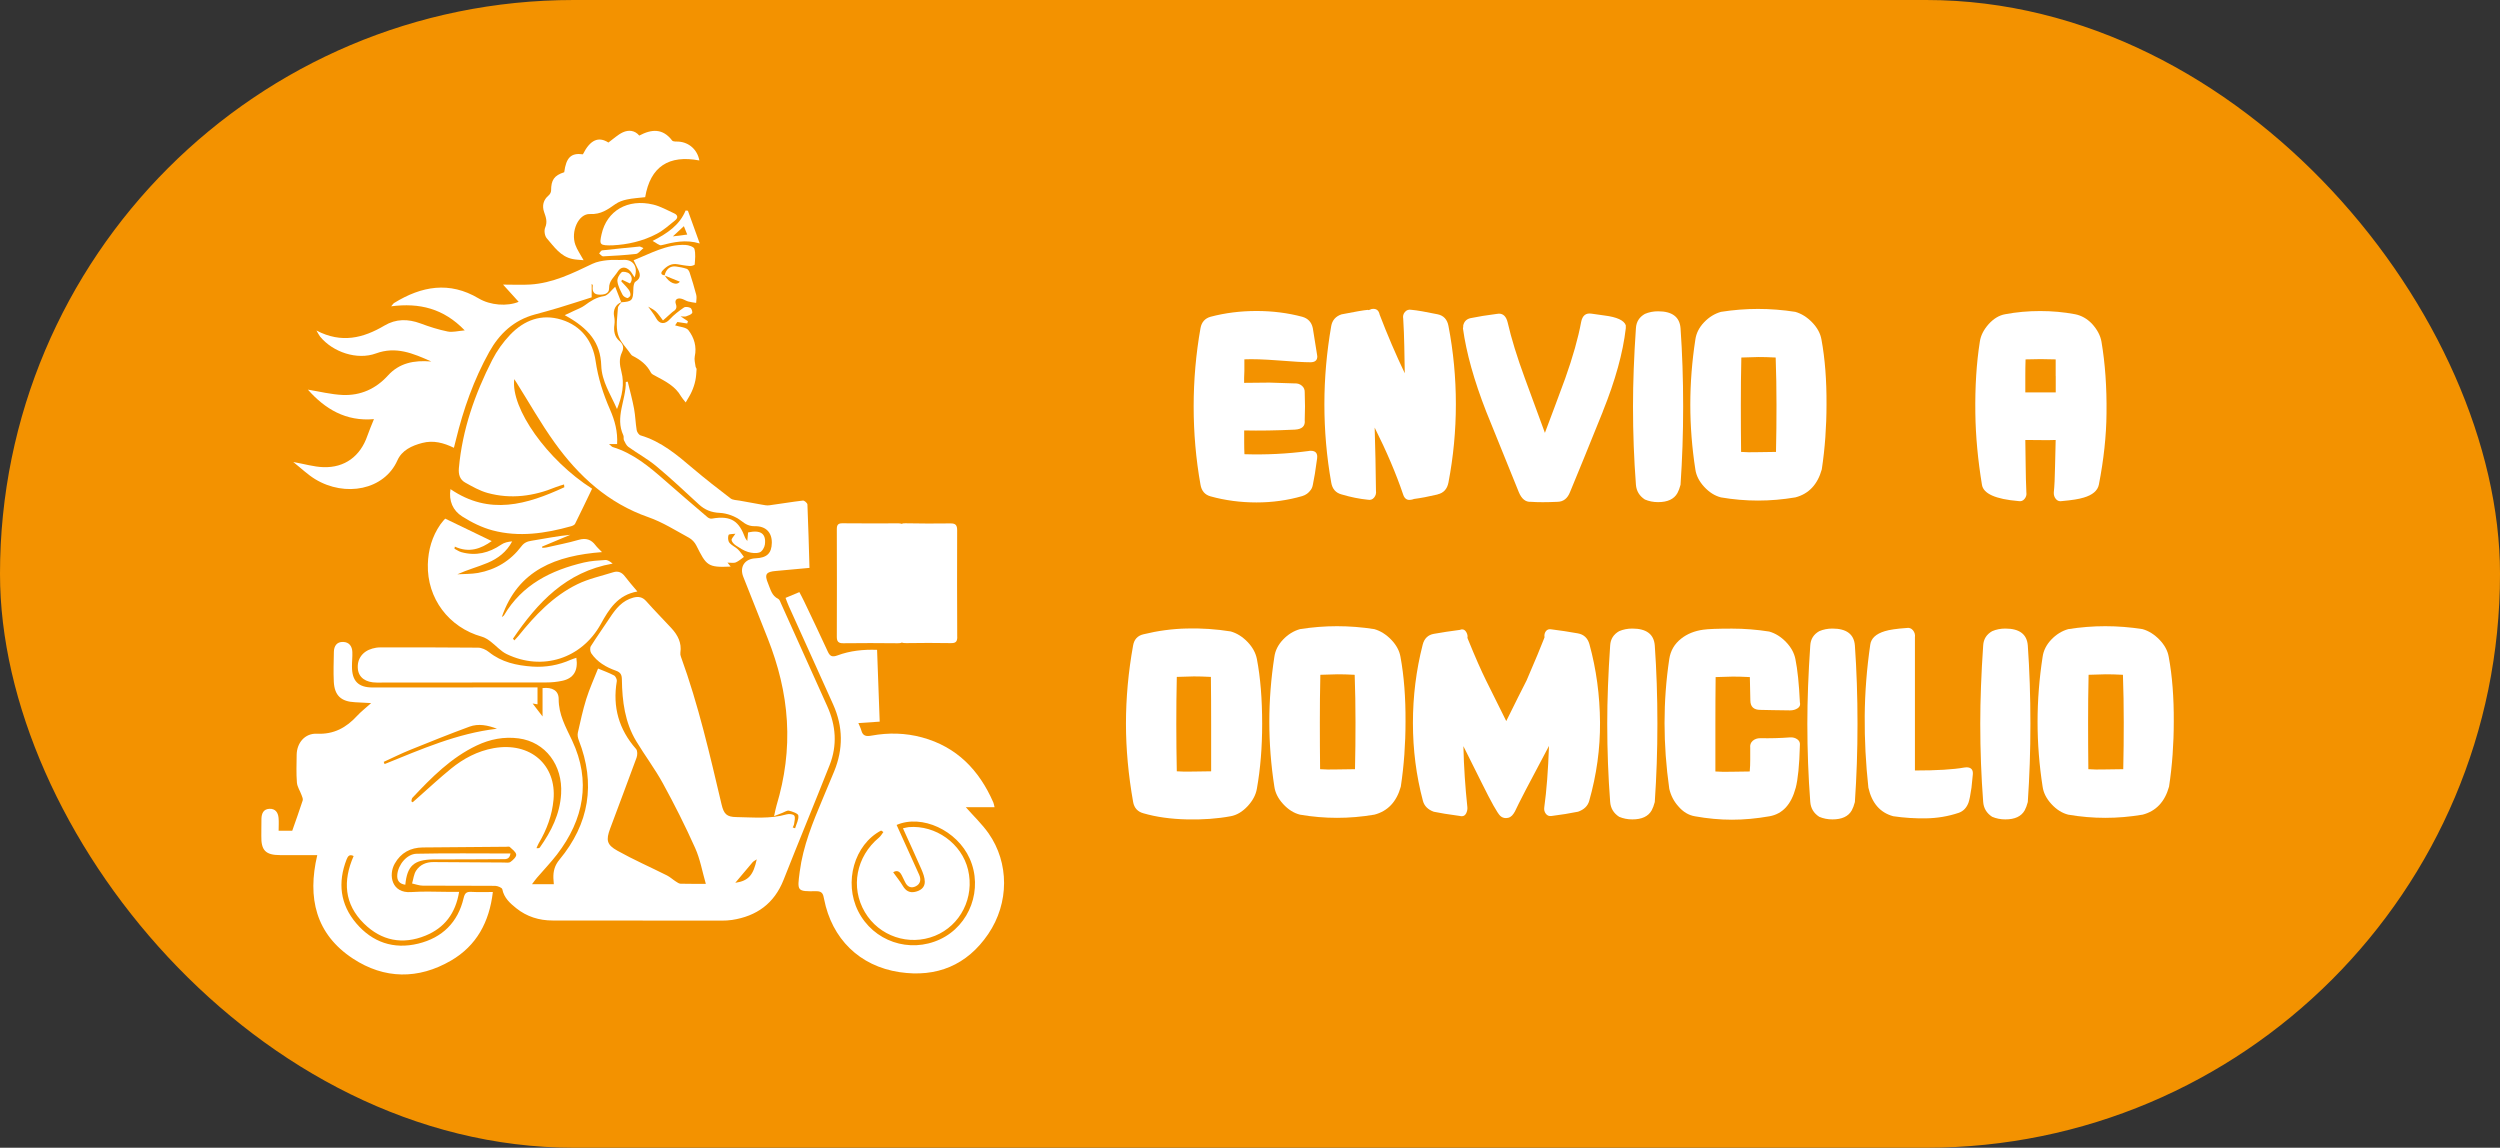 <svg xmlns="http://www.w3.org/2000/svg" id="Capa_2" data-name="Capa 2" viewBox="0 0 401.79 184.46"><rect x="0" y="0" width="401.79" height="184.46" fill="#333333" stroke="none"/><defs><style> .cls-1 { fill: #f39200; } .cls-1, .cls-2 { stroke-width: 0px; } .cls-2 { fill: #fff; } </style></defs><g id="Capa_1-2" data-name="Capa 1"><rect class="cls-1" x="0" y="0" width="401.79" height="184.46" rx="92.23" ry="92.23"></rect><g><path class="cls-2" d="M210.65,78.75c-.34.48-.79.81-1.36.98-2.35.68-4.8,1.02-7.35,1.02s-5.07-.33-7.39-.98c-.91-.25-1.44-.88-1.61-1.87-.74-4.13-1.1-8.33-1.1-12.58s.37-8.47,1.1-12.58c.17-.96.71-1.57,1.61-1.83,2.35-.62,4.82-.93,7.39-.93s5.03.31,7.35.93c.93.26,1.5.87,1.7,1.83.31,1.93.54,3.34.68,4.25.03.17.04.27.04.3,0,.62-.37.93-1.1.93-1.02,0-2.78-.1-5.27-.3-2.24-.17-4.02-.23-5.35-.17v1.87c0,.25-.01.62-.04,1.1v.81c1.81-.03,3.17-.04,4.08-.04,1.79.06,3.13.1,4.04.13.45-.03.84.1,1.17.38.33.28.47.65.45,1.1.06,1.47.06,2.95,0,4.42.11.96-.42,1.47-1.61,1.53-2.97.14-5.68.18-8.12.13v1.91c0,.62.01,1.26.04,1.91,3.46.11,6.88-.06,10.28-.51.11-.03.24-.04.38-.04.79,0,1.13.41,1.02,1.23-.25,1.9-.48,3.3-.68,4.21-.06.34-.17.62-.34.85Z"></path><path class="cls-2" d="M231.04,79.47c-1.44.34-2.71.58-3.78.72-.23.08-.4.13-.51.13-.59.11-1.01-.16-1.23-.81-1.13-3.34-2.66-6.94-4.59-10.79l.13,5.05c.03,2.28.06,3.98.08,5.09.06.43-.04.8-.3,1.11s-.59.43-1.02.34c-1.33-.13-2.73-.41-4.21-.85-.94-.25-1.49-.89-1.66-1.91-.74-4.16-1.1-8.36-1.1-12.58s.37-8.36,1.1-12.58c.17-.93.72-1.56,1.66-1.87,2.15-.42,3.55-.67,4.21-.72l.17.04c.2-.08.34-.14.42-.17.74-.14,1.17.16,1.32.89,1.25,3.26,2.59,6.4,4.04,9.43l-.08-4.42c-.03-1.44-.08-2.89-.17-4.33-.08-.43,0-.79.28-1.11.27-.31.62-.42,1.04-.34.91.08,2.31.33,4.21.72.96.2,1.54.82,1.74,1.87.79,4.11,1.19,8.3,1.19,12.58s-.4,8.44-1.19,12.58c-.2,1.05-.78,1.69-1.74,1.91Z"></path><path class="cls-2" d="M257.6,66.15c-2.32,5.76-4.08,10.07-5.27,12.93-.4,1.02-1.06,1.55-2,1.57-1.76.08-3.19.08-4.29,0-.85.06-1.5-.47-1.95-1.57-2.32-5.75-4.07-10.05-5.23-12.92-1.95-4.99-3.2-9.45-3.74-13.38,0-.06.01-.14.04-.25v-.21c.14-.65.54-1.05,1.19-1.19,1.22-.25,2.62-.48,4.21-.68.17-.03.28-.04.34-.04.71,0,1.17.47,1.4,1.4.6,2.61,1.52,5.59,2.76,8.96l3.23,8.8c1.1-2.92,2.2-5.85,3.27-8.77,1.22-3.43,2.07-6.44,2.55-9.03.2-1.05.75-1.5,1.66-1.36.57.08,1.27.18,2.12.3,1.98.25,3.12.78,3.4,1.57v.47c-.45,3.94-1.69,8.41-3.7,13.4Z"></path><path class="cls-2" d="M269.58,79.26c-.54.96-1.57,1.44-3.1,1.44-.76,0-1.47-.14-2.12-.42-.88-.57-1.36-1.36-1.44-2.38-.31-4.08-.47-8.27-.47-12.58,0-3.85.16-8.04.47-12.58.06-1.02.54-1.78,1.44-2.29.65-.28,1.36-.42,2.12-.42,2.27,0,3.47.91,3.61,2.72.28,3.97.42,8.16.42,12.58s-.14,8.41-.42,12.58c-.14.54-.31.99-.51,1.36Z"></path><path class="cls-2" d="M288.53,79.94c-2.01.34-4.01.51-5.99.51s-3.97-.17-5.95-.51c-.99-.25-1.89-.82-2.7-1.7-.81-.88-1.28-1.81-1.42-2.8-.54-3.48-.81-6.95-.81-10.41s.27-6.94.81-10.45c.14-1.02.61-1.95,1.4-2.78.79-.83,1.7-1.39,2.72-1.68,1.98-.31,3.96-.47,5.95-.47s4.01.16,5.99.47c.99.28,1.9.85,2.72,1.7.82.85,1.32,1.77,1.49,2.76.57,3.09.83,6.56.81,10.41,0,3.6-.25,7.08-.76,10.45-.68,2.44-2.1,3.94-4.25,4.5ZM285.51,65.07c0-2.52-.04-5.06-.13-7.61-1.08-.06-2-.08-2.76-.08-1.25.03-2.17.06-2.76.08-.06,2.55-.08,5.08-.08,7.61s.01,5.01.04,7.56c.71.06,1.64.07,2.78.04,1.85-.03,2.8-.04,2.83-.04.06-2.55.08-5.07.08-7.56Z"></path><path class="cls-2" d="M334.84,79.98c-.71.23-1.86.41-3.44.55-.4.08-.72-.02-.98-.32-.25-.3-.37-.66-.34-1.08.1-.93.17-2.34.2-4.21l.1-4.21c-.83.03-1.64.04-2.44.02-.8-.01-1.61-.02-2.44-.02.03,1.42.05,2.82.06,4.21.01,1.39.05,2.79.11,4.21.06.4-.04.75-.3,1.06-.25.31-.58.42-.98.34-3.68-.31-5.64-1.19-5.86-2.63-.65-3.96-1.01-7.79-1.06-11.47-.06-4.25.18-8.09.72-11.51.14-.99.62-1.93,1.42-2.83.81-.89,1.69-1.42,2.66-1.59,1.81-.34,3.68-.51,5.61-.51s3.8.17,5.61.51c1.02.2,1.93.71,2.72,1.53.85.93,1.36,1.9,1.53,2.89.59,3.48.86,7.32.81,11.51-.03,3.6-.44,7.42-1.23,11.47-.2.96-1.02,1.66-2.46,2.08ZM330.38,60.44v-2.68c-1.63-.06-3.24-.06-4.84,0-.03.88-.04,1.76-.04,2.63v2.68h4.89v-2.63Z"></path><path class="cls-2" d="M200.49,129.59c-.84.89-1.74,1.42-2.7,1.59-2.12.4-4.48.57-7.05.51-2.58-.06-4.9-.38-6.97-.98-.93-.25-1.49-.86-1.66-1.83-.76-4.3-1.15-8.5-1.15-12.58s.38-8.33,1.15-12.58c.17-.96.72-1.56,1.66-1.78,2.32-.57,4.65-.88,6.97-.93,2.38-.06,4.73.1,7.05.47.99.28,1.89.84,2.7,1.68.81.84,1.31,1.75,1.51,2.74.57,2.97.85,6.46.85,10.45,0,3.74-.28,7.21-.85,10.41-.17.99-.67,1.93-1.51,2.83ZM194.65,116.4c0-2.52-.01-5.06-.04-7.61-1.1-.06-2.01-.08-2.74-.08-1.24.03-2.15.06-2.74.08-.06,2.55-.08,5.08-.08,7.61s.03,5.04.08,7.56c.71.06,1.63.07,2.76.04,1.81-.03,2.73-.04,2.76-.04v-7.56Z"></path><path class="cls-2" d="M220.87,130.93c-2.01.34-4.01.51-5.99.51s-3.97-.17-5.95-.51c-.99-.25-1.89-.82-2.7-1.7-.81-.88-1.28-1.81-1.42-2.8-.54-3.48-.81-6.95-.81-10.41s.27-6.94.81-10.45c.14-1.02.61-1.95,1.4-2.78.79-.83,1.7-1.39,2.72-1.68,1.98-.31,3.96-.47,5.95-.47s4.01.16,5.99.47c.99.28,1.9.85,2.72,1.7.82.85,1.32,1.77,1.49,2.76.57,3.09.83,6.56.81,10.41,0,3.6-.25,7.08-.76,10.45-.68,2.44-2.1,3.94-4.25,4.5ZM217.85,116.06c0-2.52-.04-5.06-.13-7.61-1.08-.06-2-.08-2.76-.08-1.25.03-2.17.06-2.76.08-.06,2.55-.08,5.08-.08,7.61s.01,5.01.04,7.56c.71.06,1.64.07,2.78.04,1.85-.03,2.8-.04,2.83-.04.06-2.55.08-5.07.08-7.56Z"></path><path class="cls-2" d="M253.58,130.46c-1.25.26-2.65.48-4.21.68-.4.06-.71-.06-.93-.36-.23-.3-.31-.64-.25-1.04.37-2.66.62-5.95.76-9.86-3.12,5.84-4.94,9.35-5.48,10.54l-.21.34c-.31.48-.72.72-1.23.72-.37,0-.68-.13-.94-.38-.45-.45-1.43-2.2-2.93-5.23-1.64-3.29-2.63-5.27-2.97-5.95.08,3.37.3,6.64.64,9.81.03.34-.04.67-.19.98-.16.31-.39.47-.7.47-.11,0-.21-.01-.3-.04-1.87-.25-3.27-.48-4.21-.68-.93-.34-1.52-.92-1.74-1.74-1.08-4.05-1.61-8.23-1.61-12.53s.52-8.47,1.57-12.58c.25-.99.85-1.57,1.79-1.74,1.27-.23,2.68-.44,4.21-.64.11-.06.23-.08.34-.08.28,0,.51.16.68.47s.23.61.17.89l.08.21c1.16,2.86,2.14,5.08,2.93,6.67l3.23,6.5c1.44-2.93,2.54-5.11,3.27-6.54,1.39-3.22,2.32-5.46,2.8-6.71l.08-.21c-.06-.4.02-.73.23-1,.21-.27.52-.36.91-.28,1.36.17,2.76.38,4.21.64.96.17,1.59.75,1.87,1.75,1.1,4.01,1.67,8.2,1.7,12.57.03,4.21-.55,8.41-1.74,12.61-.23.82-.84,1.41-1.83,1.75Z"></path><path class="cls-2" d="M265.44,130.25c-.54.96-1.57,1.44-3.1,1.44-.76,0-1.47-.14-2.12-.42-.88-.57-1.36-1.36-1.44-2.38-.31-4.08-.47-8.27-.47-12.58,0-3.85.16-8.04.47-12.58.06-1.02.54-1.78,1.44-2.29.65-.28,1.36-.42,2.12-.42,2.27,0,3.47.91,3.61,2.72.28,3.97.42,8.16.42,12.58s-.14,8.41-.42,12.58c-.14.54-.31.99-.51,1.36Z"></path><path class="cls-2" d="M288.59,126.64c-.71,2.66-2.11,4.18-4.21,4.55-2.1.37-4.11.55-6.03.55s-3.91-.18-5.95-.55c-1.02-.17-1.91-.71-2.68-1.62-.71-.79-1.19-1.73-1.44-2.8-.51-3.6-.76-7.12-.76-10.58s.25-6.88.76-10.28c.2-1.33.83-2.42,1.91-3.27.96-.76,2.15-1.25,3.57-1.44.76-.11,2.29-.17,4.59-.17,2.01,0,4.01.16,5.99.47.99.28,1.89.84,2.7,1.68.81.84,1.31,1.75,1.51,2.74.34,1.67.58,3.98.72,6.93.11.42,0,.75-.36.98-.35.23-.76.34-1.21.34-.71,0-1.64-.01-2.79-.04-.96-.03-1.62-.04-1.99-.04-1.07,0-1.61-.51-1.61-1.53,0-.4-.01-1.01-.04-1.85-.03-.83-.04-1.47-.04-1.89-1.07-.06-1.99-.08-2.75-.08-1.24.03-2.16.06-2.75.08-.03,2.55-.04,5.08-.04,7.61v7.56c.74.06,1.66.07,2.76.04,1.81-.03,2.73-.04,2.76-.04.06-.65.08-1.27.08-1.87v-1.91c-.06-.48.08-.86.4-1.15.33-.28.73-.42,1.21-.42,1.64.03,3.24-.01,4.8-.13.45-.03.84.08,1.17.32.33.24.46.57.4,1-.08,3.14-.31,5.42-.68,6.84Z"></path><path class="cls-2" d="M297.6,130.25c-.54.96-1.57,1.44-3.1,1.44-.76,0-1.47-.14-2.12-.42-.88-.57-1.36-1.36-1.44-2.38-.31-4.08-.47-8.27-.47-12.58,0-3.85.16-8.04.47-12.58.06-1.02.54-1.78,1.44-2.29.65-.28,1.36-.42,2.12-.42,2.27,0,3.47.91,3.61,2.72.28,3.97.42,8.16.42,12.58s-.14,8.41-.42,12.58c-.14.54-.31.99-.51,1.36Z"></path><path class="cls-2" d="M316.38,128.97c-.31.85-.84,1.4-1.57,1.66-1.7.57-3.44.86-5.23.89-1.78.03-3.55-.08-5.31-.34-2.1-.57-3.43-2.1-3.99-4.59-.42-3.85-.62-7.69-.59-11.51.03-3.79.33-7.62.89-11.47.14-1.02.92-1.74,2.34-2.17.74-.23,1.9-.4,3.48-.51.42-.08.77.04,1.04.36.27.33.38.7.32,1.13v21.41c3.54,0,6.17-.16,7.9-.47.17-.03.3-.04.38-.04.76,0,1.11.4,1.02,1.19-.08.93-.16,1.63-.21,2.08-.17,1.19-.33,1.98-.47,2.38Z"></path><path class="cls-2" d="M325.39,130.25c-.54.96-1.57,1.44-3.1,1.44-.76,0-1.47-.14-2.12-.42-.88-.57-1.36-1.36-1.44-2.38-.31-4.08-.47-8.27-.47-12.58,0-3.85.16-8.04.47-12.58.06-1.02.54-1.78,1.44-2.29.65-.28,1.36-.42,2.12-.42,2.27,0,3.47.91,3.61,2.72.28,3.97.42,8.16.42,12.58s-.14,8.41-.42,12.58c-.14.54-.31.99-.51,1.36Z"></path><path class="cls-2" d="M344.34,130.93c-2.01.34-4.01.51-5.99.51s-3.97-.17-5.95-.51c-.99-.25-1.89-.82-2.7-1.7-.81-.88-1.28-1.81-1.42-2.8-.54-3.48-.81-6.95-.81-10.41s.27-6.94.81-10.45c.14-1.02.61-1.95,1.4-2.78.79-.83,1.7-1.39,2.72-1.68,1.98-.31,3.96-.47,5.95-.47s4.01.16,5.99.47c.99.28,1.9.85,2.72,1.7.82.85,1.32,1.77,1.49,2.76.57,3.09.83,6.56.81,10.41,0,3.6-.25,7.08-.76,10.45-.68,2.44-2.1,3.94-4.25,4.5ZM341.32,116.06c0-2.52-.04-5.06-.13-7.61-1.08-.06-2-.08-2.76-.08-1.25.03-2.17.06-2.76.08-.06,2.55-.08,5.08-.08,7.61s.01,5.01.04,7.56c.71.06,1.64.07,2.78.04,1.85-.03,2.8-.04,2.83-.04.06-2.55.08-5.07.08-7.56Z"></path></g><g><path class="cls-2" d="M79.21,143.35c-.56,4.84-2.62,8.64-6.72,11.03-5.25,3.06-10.72,3-15.77-.32-5.98-3.93-7.35-9.77-5.73-16.63-2.03,0-3.99,0-5.96,0-2.34,0-3.08-.76-3.03-3.09.02-.93-.01-1.86.02-2.79.03-.81.32-1.51,1.26-1.56.97-.05,1.41.58,1.49,1.46.06.66.01,1.32.01,2.06h2.19c.57-1.63,1.15-3.24,1.68-4.87.08-.24-.08-.58-.18-.85-.24-.67-.69-1.32-.75-2.01-.12-1.48-.06-2.98-.04-4.47.03-1.94,1.34-3.48,3.26-3.39,2.72.13,4.72-.98,6.47-2.89.6-.65,1.32-1.2,2.24-2.03-1.04-.06-1.81-.1-2.59-.14-2.23-.1-3.29-1.07-3.41-3.28-.08-1.6-.02-3.2.01-4.81.02-.94.47-1.63,1.48-1.6.97.02,1.46.69,1.49,1.63.03.78-.07,1.56-.06,2.34,0,2.32,1.02,3.35,3.33,3.35,7.79,0,15.58,0,23.38-.01,1,0,2.01,0,3.11,0v2.72c-.44-.08-.83-.14-1.22-.21.08-.06.15-.13.23-.19.54.7,1.08,1.41,1.8,2.35v-4.56c1.56-.18,2.6.41,2.59,1.75-.01,2.51,1.13,4.49,2.16,6.67,3.07,6.52,1.89,12.69-2.43,18.32-1,1.3-2.14,2.48-3.21,3.73-.24.27-.44.57-.81,1.05h3.51c-.02-.33-.06-.65-.07-.98-.03-1.1.2-2.03.97-2.96,4.79-5.78,5.86-12.2,3.1-19.23-.14-.36-.22-.81-.14-1.18.41-1.81.8-3.63,1.35-5.4.52-1.66,1.25-3.26,1.9-4.91.89.37,1.76.68,2.57,1.11.25.13.49.64.44.93-.69,4.13.33,7.74,3.1,10.89.25.28.23.98.08,1.39-1.39,3.81-2.84,7.6-4.25,11.41-.68,1.84-.55,2.59,1.16,3.54,2.59,1.45,5.33,2.65,7.98,3.98.51.26.94.67,1.43.98.23.15.5.34.75.35,1.34.03,2.67.02,4.06.02-.57-1.97-.91-3.98-1.72-5.77-1.58-3.53-3.32-6.99-5.18-10.38-1.28-2.34-2.9-4.48-4.28-6.77-1.83-3.03-2.26-6.43-2.31-9.89-.01-.76-.17-1.17-.97-1.45-1.56-.55-2.99-1.38-3.95-2.79-.19-.28-.24-.87-.07-1.14.99-1.57,2.07-3.08,3.09-4.63.94-1.43,1.98-2.71,3.73-3.18.83-.22,1.48-.11,2.09.58,1.31,1.48,2.7,2.88,4.04,4.33,1.02,1.11,1.68,2.36,1.44,3.94-.03.21.01.45.09.65,2.82,7.75,4.65,15.77,6.54,23.77.36,1.51.83,1.98,2.36,2,2.71.04,5.43.33,8.11-.44.37-.11,1.06-.03,1.21.21.2.31.02.87-.03,1.32-.02.2-.15.39-.22.58.13.04.26.09.38.13.2-.69.61-1.4.52-2.05-.04-.33-.95-.64-1.5-.78-.3-.08-.69.21-1.04.34-.38.14-.75.3-1.36.54.16-.7.25-1.23.4-1.73,1.33-4.43,1.94-8.94,1.66-13.57-.27-4.58-1.39-8.96-3.06-13.21-1.31-3.32-2.63-6.64-3.95-9.96-.63-1.6.24-2.9,1.98-2.97,1.82-.07,2.58-.81,2.61-2.49.02-1.67-.97-2.7-2.72-2.67-.9.01-1.47-.29-2.2-.86-.93-.73-2.26-1.22-3.44-1.28-1.38-.06-2.42-.49-3.38-1.38-2.25-2.06-4.47-4.17-6.82-6.12-1.39-1.16-3.01-2.04-4.49-3.1-.33-.24-.53-.69-.72-1.08-.1-.22.01-.55-.09-.77-1.38-2.95.45-5.72.39-8.59.1-.02.21-.04.31-.05.35,1.45.75,2.9,1.02,4.36.21,1.13.23,2.3.42,3.43.05.32.36.77.64.85,3.32.98,5.87,3.15,8.43,5.33,1.96,1.66,3.99,3.24,6.03,4.8.36.27.95.26,1.44.35,1.18.22,2.36.44,3.54.64.41.07.84.17,1.24.11,1.8-.24,3.6-.55,5.4-.76.22-.03.71.4.72.63.14,3.35.23,6.7.33,10.19-1.76.16-3.56.34-5.36.49-1.63.13-1.92.53-1.28,2.05.38.9.57,1.94,1.62,2.44.22.11.33.48.45.75,2.48,5.5,4.95,11.01,7.43,16.51,1.4,3.1,1.63,6.27.38,9.45-2.43,6.16-4.97,12.28-7.4,18.44-1.5,3.81-4.33,5.84-8.28,6.45-.55.08-1.11.11-1.67.11-9.06,0-18.12,0-27.18-.02-2.14,0-4.13-.61-5.82-1.96-1.01-.81-1.98-1.66-2.26-3.07-.05-.25-.75-.53-1.14-.54-3.88-.04-7.75,0-11.63-.03-.58,0-1.15-.23-1.73-.35.21-.69.27-1.48.65-2.06.62-.96,1.62-1.39,2.78-1.38,3.76.03,7.53.05,11.29.07.37,0,.83.09,1.09-.09.41-.29.97-.82.93-1.18-.06-.45-.64-.85-1.04-1.23-.1-.1-.36-.03-.55-.03-4.47.04-8.95.08-13.42.11-1.99.02-3.52.85-4.51,2.59-1.06,1.85-.49,4.82,2.64,4.58,2.04-.15,4.1-.03,6.15-.03.48,0,.95,0,1.55,0-.57,3.46-2.34,5.78-5.4,7.03-3.69,1.51-7.09.82-9.89-1.94-3.17-3.12-3.42-6.84-1.66-10.85-.63-.32-.91-.03-1.13.54-1.45,3.72-1.04,7.23,1.55,10.27,2.6,3.05,6,4.23,9.95,3.27,3.89-.95,6.39-3.42,7.31-7.33.19-.81.47-1.03,1.24-.99,1.1.06,2.21.02,3.47.02ZM66.11,128.78c.07.05.14.11.21.16.31-.28.62-.56.94-.83,1.73-1.53,3.42-3.1,5.21-4.56,2.01-1.64,4.27-2.84,6.87-3.31,5.91-1.05,10.12,2.71,9.62,8.27-.23,2.54-1.09,4.84-2.38,7.02-.14.24-.24.52-.36.78.32.04.47-.01.55-.12,1.83-2.59,3.22-5.35,3.41-8.6.28-4.61-2.52-8.35-6.82-8.92-2.34-.31-4.6.12-6.74,1.14-4.13,1.96-7.27,5.14-10.34,8.41-.12.13-.12.37-.17.56ZM61.67,122.45c.05.12.09.23.14.35,5.87-2.37,11.67-4.94,18.06-5.68-1.47-.56-2.97-.87-4.43-.33-3.21,1.18-6.38,2.46-9.55,3.74-1.43.58-2.81,1.27-4.21,1.91ZM118.19,141.88c2.16-.32,2.89-1.29,3.43-3.77-.26.18-.51.29-.67.47-.91,1.07-1.81,2.15-2.77,3.29Z"></path><path class="cls-2" d="M126.25,96.09c.76-.32,1.44-.6,2.22-.93.26.51.53.98.76,1.48,1.28,2.69,2.57,5.37,3.81,8.08.35.77.72.92,1.54.62,2.04-.76,4.17-.98,6.38-.9.14,3.86.28,7.63.42,11.54-1.13.08-2.23.15-3.43.23.18.43.37.79.47,1.16.25.95.81,1.01,1.68.85,2.7-.49,5.42-.43,8.08.29,5.6,1.52,9.19,5.26,11.46,10.45.08.19.11.41.2.77h-4.62c1.27,1.44,2.62,2.72,3.66,4.2,3.32,4.74,3.34,11.19-.06,16.19-3.41,5.01-8.29,7.01-14.25,6.12-6.44-.97-10.88-5.36-12.13-11.76-.14-.74-.25-1.27-1.27-1.25-3.12.05-3.05,0-2.64-3.15.54-4.12,2.09-7.9,3.68-11.67.62-1.48,1.24-2.95,1.85-4.43,1.48-3.6,1.44-7.19-.15-10.74-2.36-5.27-4.75-10.52-7.12-15.78-.2-.43-.35-.88-.54-1.37ZM141.96,133.71c-.12-.08-.23-.15-.35-.23-4.31,2.25-6.03,8.31-3.69,12.96,2.44,4.84,8.24,6.83,13.17,4.52,4.8-2.25,6.94-8.1,4.75-12.99-2.02-4.5-7.66-7.15-11.74-5.39,1.21,2.67,2.43,5.34,3.63,8.02.33.74.21,1.45-.53,1.83-.75.39-1.37.11-1.74-.67-.18-.37-.36-.74-.54-1.1-.39-.78-.91-.77-1.37-.47.56.78,1.11,1.45,1.55,2.19.46.78,1.06,1.14,1.94.96.88-.18,1.59-.68,1.59-1.61,0-.69-.28-1.41-.56-2.06-.94-2.16-1.93-4.3-2.95-6.55.5-.1.71-.17.92-.19,4.35-.36,8.53,2.64,9.54,6.84,1.07,4.45-1.19,8.96-5.32,10.63-4.19,1.69-8.98.07-11.26-3.8-2.35-3.98-1.4-8.94,2.26-11.98.29-.24.48-.59.71-.89Z"></path><path class="cls-2" d="M99.19,71.37h-1.31c.31.26.44.43.6.48,3.3,1.01,5.87,3.16,8.4,5.38,2.26,1.99,4.56,3.95,6.85,5.91.17.14.47.25.68.21,3.25-.58,4.4.56,5.34,3.06.04.12.14.22.35.54.06-.62.09-1,.13-1.38,2.01-.44,2.93.18,2.7,1.94-.06.47-.44,1.12-.83,1.26-.56.2-1.29.12-1.88-.06-.69-.21-1.32-.63-1.93-1.03-.31-.2-.65-.54-.71-.86-.05-.25.32-.58.61-1.04-.4.06-1.04.03-1.1.2-.13.36-.1.94.13,1.23.35.45.96.69,1.38,1.09.37.35.64.8.96,1.21-.43.3-.84.68-1.31.88-.35.14-.79.03-1.33.03.21.26.35.43.51.64-3.71.17-3.89-.15-5.53-3.41-.24-.48-.69-.96-1.16-1.22-2.15-1.17-4.25-2.51-6.54-3.31-6.45-2.25-11.19-6.59-15.06-11.98-2.21-3.07-4.08-6.4-6.1-9.61-.11-.18-.23-.35-.39-.6-.6,4.7,5.32,13.04,12.51,17.61-.9,1.87-1.8,3.77-2.74,5.65-.1.19-.41.32-.65.39-4.14,1.16-8.35,1.78-12.57.67-1.72-.45-3.41-1.29-4.92-2.25-1.49-.94-2.18-2.49-1.88-4.39,6.27,4.29,12.3,2.47,18.3-.3-.02-.15-.04-.3-.05-.45-.45.15-.91.26-1.35.44-3.55,1.46-7.2,1.95-10.93.93-1.27-.35-2.46-1.03-3.62-1.68-.85-.48-1.09-1.32-1-2.31.55-6.18,2.57-11.92,5.36-17.39.75-1.47,1.76-2.88,2.9-4.07,2.24-2.33,5.03-3.39,8.23-2.4,3.19.99,5.02,3.46,5.48,6.61.4,2.77,1.22,5.33,2.33,7.86.75,1.71,1.25,3.5,1.13,5.55Z"></path><path class="cls-2" d="M101.97,44.56c-.29-.42-.46-.76-.7-1.02-.71-.74-1.48-.72-2.01.14-.52.83-1.4,1.44-1.37,2.64.02.94-.89,1.08-1.68,1.03-.82-.05-1.04-.59-.95-1.33.02-.13.03-.25-.17-.39v2.16c-1.7.54-3.49,1.12-5.29,1.67-1.28.39-2.58.74-3.87,1.09-3.34.91-5.66,3.07-7.3,6.01-2.48,4.45-4.16,9.21-5.36,14.15-.1.4-.2.79-.32,1.26-1.64-.8-3.3-1.25-5.09-.78-1.69.44-3.27,1.18-3.99,2.8-2.11,4.75-8.38,5.96-13.22,3.02-1.21-.74-2.25-1.75-3.52-2.76,1.8.32,3.31.78,4.84.83,3.44.12,5.95-1.77,7.07-5.03.3-.87.67-1.71,1.06-2.69-4.53.4-7.87-1.64-10.62-4.74,1.86.3,3.74.78,5.63.86,2.85.11,5.3-.99,7.24-3.13,1.81-1.99,4.15-2.49,6.97-2.25-3-1.34-5.69-2.47-8.89-1.3-3.04,1.12-6.95-.21-8.99-2.71-.17-.21-.28-.47-.58-.97,4.02,2.11,7.52,1.22,10.92-.79,1.87-1.11,3.79-1.09,5.8-.35,1.42.53,2.88,1,4.37,1.3.78.16,1.64-.09,2.74-.18-3.4-3.53-7.28-4.46-11.82-3.87.23-.26.33-.45.48-.54,4.39-2.7,8.87-3.53,13.58-.73,1.88,1.12,4.59,1.31,6.43.55-.78-.86-1.56-1.72-2.51-2.77,1.66,0,3.01.07,4.36-.01,3.62-.22,6.8-1.8,10-3.33.73-.35,1.59-.49,2.41-.58.85-.1,1.71,0,2.57-.05,1.56-.09,2.4,1.09,1.81,2.78Z"></path><path class="cls-2" d="M79.03,86.96c-1.72,1.23-3.64,1.95-5.93.89-.02.11-.04.23-.06.34.38.19.74.46,1.14.56,2.31.63,4.4.12,6.36-1.21.49-.34,1.11-.48,1.77-.53-.88,1.69-2.29,2.75-3.92,3.44-1.57.66-3.24,1.1-4.89,1.85,1.11-.07,2.24-.03,3.32-.22,2.86-.52,5.22-1.95,6.98-4.28.45-.6.95-.79,1.66-.9,2.04-.32,4.06-.75,6.2-.95-1.51.63-3.03,1.26-4.54,1.9,0,.06.02.13.03.19.21-.01.43,0,.64-.05,1.74-.4,3.5-.73,5.21-1.23,1.17-.34,2.01-.06,2.71.87.26.35.6.64,1.04,1.1-7.36.57-13.49,2.83-16.1,10.44.12-.1.29-.17.36-.29,2.9-4.92,7.54-7.23,12.85-8.48,1.12-.26,2.28-.33,3.43-.4.38-.02.78.25,1.17.58-7.5,1.32-12.08,6.28-16.02,12.07.07.09.15.18.22.27.21-.23.44-.45.64-.69,2.68-3.34,5.61-6.44,9.5-8.34,1.81-.88,3.85-1.32,5.79-1.93.74-.23,1.36.02,1.84.67.6.79,1.26,1.54,2.01,2.43-3.17.56-4.56,2.84-5.88,5.23-3.07,5.56-9.39,7.6-15.13,4.83-.97-.47-1.72-1.37-2.6-2.03-.42-.32-.9-.63-1.4-.77-5.29-1.48-8.81-6.14-8.67-11.62.06-2.31.68-4.48,2.01-6.41.29-.42.65-.79.78-.94,2.58,1.25,5,2.42,7.48,3.61Z"></path><path class="cls-2" d="M93.81,41.82c-.72-.07-1.27-.08-1.79-.19-1.94-.4-2.98-1.99-4.15-3.34-.33-.38-.45-1.23-.26-1.69.4-.93.14-1.66-.16-2.51-.36-1.02-.14-1.97.75-2.71.2-.17.37-.5.37-.75,0-1.7.49-2.43,2.11-2.95.31-2.37,1.11-3.14,3-2.88,1.17-2.34,2.52-2.91,4.1-1.89.81-.59,1.51-1.27,2.34-1.65.91-.41,1.9-.33,2.62.53,1.98-1.05,3.77-1.19,5.28.79.16.21.68.16,1.04.18,1.67.11,3.02,1.29,3.34,3.03-4.89-.93-7.88.97-8.71,5.9-1.03.12-2,.17-2.93.37-.64.13-1.32.37-1.85.74-1.24.86-2.3,1.68-4.08,1.6-1.87-.09-3.13,2.82-2.36,4.95.28.79.79,1.49,1.33,2.48Z"></path><path class="cls-2" d="M106.81,44.29c.21-1.02.89-1.59,1.83-1.46.59.08,1.18.19,1.74.38.2.07.39.38.46.61.38,1.18.75,2.37,1.06,3.58.1.4,0,.85-.02,1.28-.43-.07-.87-.11-1.29-.23-.38-.11-.73-.37-1.12-.45-.68-.15-1.08.22-.85.86.24.66-.03.96-.51,1.26-.03.02-.06.05-.09.07-.49.44-.98.88-1.47,1.31-.38-.48-.71-1.02-1.15-1.44-.38-.36-.9-.57-1.23-.78.41.59.92,1.19,1.28,1.86.53.99,1.43,1.03,2.2.17.65-.72,1.45-1.32,2.26-1.88.24-.17.77-.1,1.06.06.2.11.37.69.26.84-.2.26-.61.38-.96.51-.19.07-.42.01-.89.01.53.34.85.56,1.18.77-.04.12-.08.25-.11.37-.47-.07-.94-.14-1.59-.24-.07.1-.26.39-.36.54.76.26,1.76.28,2.15.79.91,1.19,1.35,2.62,1.01,4.2-.11.51.06,1.09.13,1.64.02.14.17.28.16.41-.04.62-.07,1.25-.2,1.85-.13.61-.33,1.21-.59,1.78-.24.55-.58,1.05-.96,1.72-.36-.47-.59-.71-.75-.99-.92-1.62-2.5-2.41-4.05-3.24-.29-.16-.67-.31-.8-.58-.65-1.27-1.7-2.06-2.93-2.68-.1-.05-.19-.13-.25-.22-.73-1.07-1.79-2.06-2.11-3.25-.36-1.32-.09-2.82,0-4.24.02-.32.38-.62.58-.93l-.03.03c1.73-.11,1.89-.31,1.93-2.09,0-.42.07-1.04.33-1.21,1.03-.65.75-1.38.33-2.19-.2-.39-.38-.79-.62-1.27,2.76-1.09,5.3-2.57,8.3-2.46.52.02,1.38.3,1.47.63.22.78.11,1.67.05,2.51,0,.11-.51.27-.77.25-.67-.04-1.33-.16-1.99-.28-1-.18-1.73.3-2.36.97-.38.4-.34.74.29.81.73,1.28,1.96,1.7,2.44,1.02-.8-.32-1.63-.66-2.46-.99Z"></path><path class="cls-2" d="M153.85,102.37c0,.83-.32,1-1.06.99-2.38-.03-4.77-.05-7.16,0-.3,0-.53-.02-.7-.09-.17.09-.4.12-.7.11-2.9-.04-5.81-.03-8.71,0-.79.01-1.03-.29-1.03-1.04.02-5.77.02-11.54,0-17.31,0-.66.21-.94.89-.93,3.02.02,6.03.03,9.04.01.2,0,.36.03.48.08.15-.07.35-.1.6-.09,2.42.04,4.84.06,7.27.02.85-.01,1.06.32,1.06,1.13-.02,5.7-.02,11.41.01,17.11Z"></path><path class="cls-2" d="M92.63,105.73c.32,2.06-.46,3.31-2.29,3.69-.83.18-1.7.26-2.54.26-9.09.02-18.17.02-27.26.02-1.76,0-2.87-.8-3.02-2.15-.18-1.59.71-2.87,2.34-3.32.39-.11.8-.18,1.21-.18,5.25,0,10.5-.02,15.75.04.59,0,1.28.32,1.75.7,2.05,1.65,4.46,2.16,6.97,2.34,2.15.15,4.22-.22,6.2-1.1.26-.12.54-.19.89-.31Z"></path><path class="cls-2" d="M99.88,48.56c-.94.34-1.39,1.28-1.18,2.29.09.44.11.92.04,1.37-.14.99.04,1.92.79,2.56.67.57.76,1.14.43,1.84-.5,1.04-.37,2.04-.09,3.12.51,1.96.15,3.86-.71,6-1.07-2.47-2.44-4.42-2.53-7-.12-3.63-1.95-5.95-5.87-8.09.56-.26,1.04-.48,1.52-.71.57-.27,1.19-.49,1.69-.86.94-.7,1.86-1.3,3.09-1.49.65-.1,1.18-.95,1.81-1.51.26.66.62,1.59.98,2.51,0,0,.03-.03.03-.03Z"></path><path class="cls-2" d="M98.57,39.43c-2.2.04-2.27-.05-1.89-1.78.84-3.78,4.2-5.76,8.31-4.77,1.17.28,2.25.91,3.36,1.41.59.27.66.72.16,1.12-.95.76-1.87,1.6-2.94,2.16-2.29,1.22-4.8,1.74-7.01,1.85Z"></path><path class="cls-2" d="M82.04,137.17c-.14,1.02-.82.91-1.37.91-3.36.03-6.71.03-10.07.04-.34,0-.67,0-1.01,0-3.08.06-4.15,1.04-4.45,4.07-.94-.13-1.37-.66-1.29-1.61.13-1.58,1.52-3.34,3.11-3.37,4.98-.11,9.97-.04,15.09-.04Z"></path><path class="cls-2" d="M110.56,33.87c.6,1.67,1.21,3.35,1.9,5.26-2.25-.68-4.21-.21-6.18.28-.32.08-.77-.36-1.4-.69,2.45-1.25,4.35-2.57,5.31-4.89.12.01.25.02.37.04ZM108.15,37.99c.86-.11,1.54-.19,2.3-.29-.19-.47-.36-.89-.54-1.35-.59.55-1.12,1.04-1.77,1.64Z"></path><path class="cls-2" d="M103.41,39.88c-.49.4-.81.88-1.19.93-1.76.2-3.53.3-5.3.39-.2,0-.42-.3-.63-.47.16-.17.3-.47.48-.49,2.02-.23,4.04-.42,6.06-.62.06,0,.13.06.58.26Z"></path><path class="cls-2" d="M101.25,45.56c-.47-.22-.87-.42-1.28-.61-.04.09-.08.18-.12.27.41.45.85.87,1.21,1.36.17.23.29.58.26.87-.01.17-.37.49-.51.45-.28-.07-.62-.27-.75-.52-.35-.69-.74-1.41-.83-2.16-.06-.47.29-1.12.67-1.46.2-.18.98-.03,1.25.23.46.44.52,1.08.09,1.57Z"></path></g></g></svg>